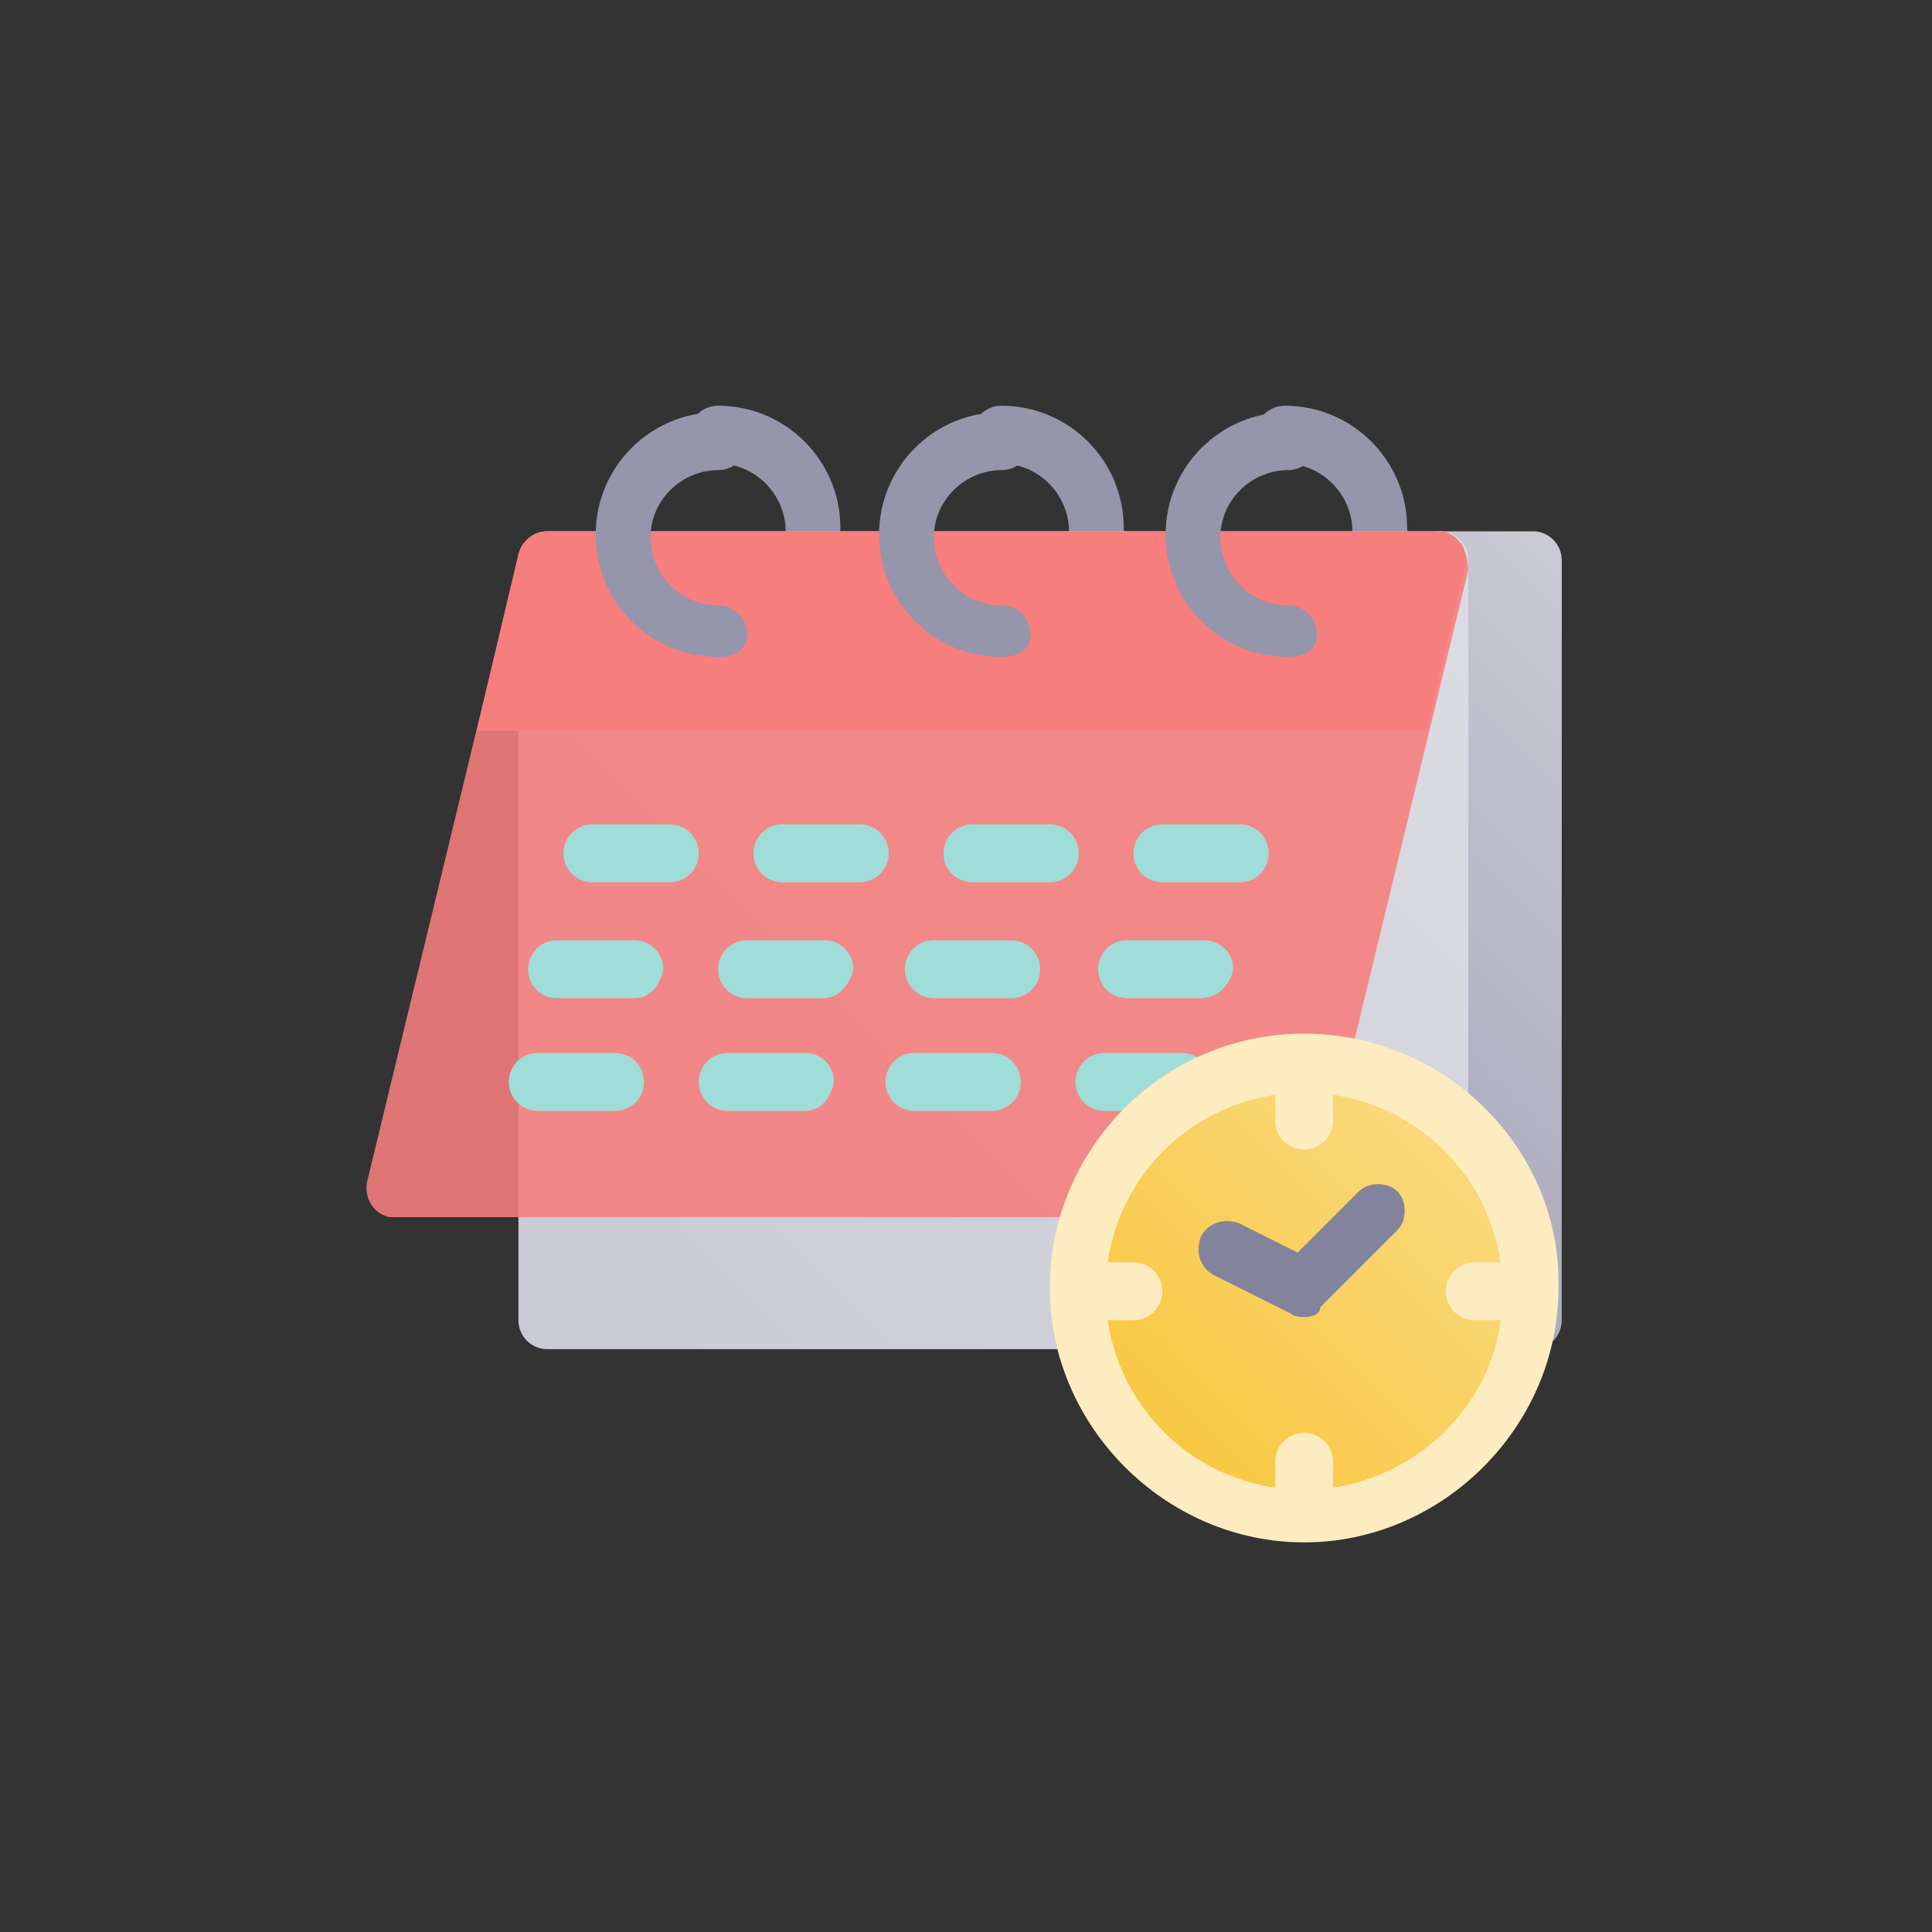 <svg width="60" height="60" viewBox="0 0 60 60" fill="none" xmlns="http://www.w3.org/2000/svg">
<rect x="0" y="0" width="60" height="60" fill="#333333" stroke="none"/>
<path d="M25.3 17.4C24.8 17.4 24.4 17 24.4 16.5C24.4 15.4 23.5 14.4 22.3 14.4C21.8 14.4 21.4 14 21.4 13.5C21.4 13 21.8 12.6 22.3 12.6C24.4 12.6 26.1 14.3 26.1 16.4C26.1 17 25.7 17.4 25.3 17.4Z" fill="#9595AC"/>
<path d="M34.099 17.4C33.599 17.4 33.199 17 33.199 16.5C33.199 15.4 32.299 14.4 31.099 14.4C30.599 14.4 30.199 14 30.199 13.5C30.199 13 30.599 12.6 31.099 12.6C33.199 12.6 34.899 14.3 34.899 16.4C34.999 17 34.599 17.4 34.099 17.4Z" fill="#9595AC"/>
<path d="M42.9 17.4C42.4 17.4 42 17 42 16.5C42 15.4 41.1 14.4 39.9 14.4C39.4 14.4 39 14 39 13.5C39 13 39.4 12.6 39.9 12.6C42 12.6 43.7 14.3 43.7 16.4C43.8 17 43.4 17.4 42.9 17.4Z" fill="#9595AC"/>
<path d="M44.701 16.5H47.601C48.101 16.5 48.501 16.9 48.501 17.4V41C48.501 41.5 48.101 41.9 47.601 41.9H44.701C44.201 41.9 43.801 41.5 43.801 41V17.4C43.801 16.9 44.201 16.5 44.701 16.5Z" fill="url(#paint0_linear_695_516)"/>
<path d="M17 16.5H44.7C45.2 16.5 45.6 16.9 45.6 17.4V41C45.6 41.5 45.2 41.9 44.7 41.9H17C16.5 41.9 16.1 41.5 16.1 41V17.4C16.1 16.9 16.5 16.5 17 16.5Z" fill="url(#paint1_linear_695_516)"/>
<path opacity="0.88" d="M45.4 16.9C45.2 16.7 45 16.6 44.7 16.6H17C16.6 16.6 16.2 16.9 16.1 17.3L11.4 36.7C11.3 37.2 11.6 37.7 12.1 37.8C12.2 37.8 12.2 37.8 12.3 37.8H40C40.4 37.8 40.8 37.5 40.9 37.1L45.6 17.7C45.6 17.4 45.5 17.1 45.4 16.9Z" fill="#F67E7D"/>
<path d="M45.501 17.6C45.601 17.1 45.301 16.6 44.801 16.5C44.701 16.5 44.701 16.5 44.601 16.5H17.001C16.601 16.5 16.201 16.8 16.101 17.2L14.801 22.7H44.301L45.501 17.6Z" fill="#F67E7D"/>
<path d="M32.601 27.4H30.201C29.701 27.4 29.301 27 29.301 26.5C29.301 26 29.701 25.6 30.201 25.6H32.601C33.101 25.6 33.501 26 33.501 26.5C33.501 27 33.101 27.4 32.601 27.4Z" fill="#A0DDD8"/>
<path d="M26.7 27.4H24.3C23.8 27.4 23.4 27 23.4 26.5C23.4 26 23.8 25.6 24.3 25.6H26.7C27.2 25.6 27.6 26 27.6 26.5C27.6 27 27.2 27.4 26.7 27.4Z" fill="#A0DDD8"/>
<path d="M20.8 27.4H18.4C17.9 27.4 17.5 27 17.5 26.5C17.5 26 17.9 25.6 18.4 25.6H20.8C21.3 25.6 21.7 26 21.7 26.5C21.7 27 21.3 27.4 20.8 27.4Z" fill="#A0DDD8"/>
<path d="M38.501 27.4H36.101C35.601 27.4 35.201 27 35.201 26.5C35.201 26 35.601 25.6 36.101 25.6H38.501C39.001 25.6 39.401 26 39.401 26.5C39.401 27 39.001 27.4 38.501 27.4Z" fill="#A0DDD8"/>
<path d="M31.402 31H29.002C28.502 31 28.102 30.6 28.102 30.1C28.102 29.6 28.502 29.2 29.002 29.2H31.402C31.902 29.2 32.302 29.6 32.302 30.1C32.302 30.6 31.902 31 31.402 31Z" fill="#A0DDD8"/>
<path d="M25.601 31H23.201C22.701 31 22.301 30.6 22.301 30.1C22.301 29.6 22.701 29.2 23.201 29.2H25.601C26.101 29.2 26.501 29.6 26.501 30.1C26.401 30.6 26.001 31 25.601 31Z" fill="#A0DDD8"/>
<path d="M19.7 31H17.3C16.8 31 16.4 30.6 16.4 30.1C16.4 29.6 16.8 29.2 17.3 29.2H19.7C20.2 29.2 20.6 29.6 20.6 30.1C20.5 30.6 20.2 31 19.7 31Z" fill="#A0DDD8"/>
<path d="M37.302 31H35.002C34.502 31 34.102 30.6 34.102 30.1C34.102 29.6 34.502 29.2 35.002 29.2H37.402C37.902 29.2 38.302 29.6 38.302 30.1C38.202 30.6 37.802 31 37.302 31Z" fill="#A0DDD8"/>
<path d="M30.8 34.5H28.4C27.9 34.5 27.5 34.1 27.5 33.6C27.5 33.1 27.9 32.7 28.4 32.7H30.8C31.3 32.7 31.7 33.1 31.7 33.6C31.7 34.1 31.3 34.5 30.8 34.5Z" fill="#A0DDD8"/>
<path d="M25.001 34.5H22.601C22.101 34.5 21.701 34.1 21.701 33.6C21.701 33.1 22.101 32.7 22.601 32.7H25.001C25.501 32.7 25.901 33.1 25.901 33.6C25.801 34.1 25.501 34.5 25.001 34.5Z" fill="#A0DDD8"/>
<path d="M19.101 34.5H16.701C16.201 34.5 15.801 34.1 15.801 33.6C15.801 33.1 16.201 32.7 16.701 32.7H19.101C19.601 32.7 20.001 33.1 20.001 33.6C20.001 34.1 19.601 34.5 19.101 34.5Z" fill="#A0DDD8"/>
<path d="M36.7 34.5H34.3C33.8 34.5 33.4 34.1 33.4 33.6C33.4 33.1 33.8 32.7 34.3 32.7H36.7C37.2 32.7 37.6 33.1 37.6 33.6C37.6 34.1 37.2 34.5 36.7 34.5Z" fill="#A0DDD8"/>
<path d="M39.999 20.4C37.899 20.4 36.199 18.7 36.199 16.6C36.199 14.5 37.899 12.8 39.999 12.8C40.499 12.8 40.899 13.2 40.899 13.7C40.899 14.2 40.499 14.6 39.999 14.6C38.899 14.6 37.899 15.5 37.899 16.7C37.899 17.8 38.799 18.8 39.999 18.8C40.499 18.8 40.899 19.2 40.899 19.7C40.899 20.2 40.499 20.4 39.999 20.4Z" fill="#9595AC"/>
<path d="M31.101 20.4C29.001 20.4 27.301 18.7 27.301 16.6C27.301 14.5 29.001 12.8 31.101 12.8C31.601 12.8 32.001 13.2 32.001 13.7C32.001 14.2 31.601 14.6 31.101 14.6C30.001 14.6 29.001 15.5 29.001 16.7C29.001 17.8 29.901 18.8 31.101 18.8C31.601 18.8 32.001 19.2 32.001 19.7C32.001 20.2 31.601 20.4 31.101 20.4Z" fill="#9595AC"/>
<path d="M22.3 20.4C20.2 20.4 18.5 18.7 18.5 16.6C18.5 14.5 20.2 12.8 22.3 12.8C22.8 12.8 23.2 13.2 23.2 13.7C23.2 14.2 22.8 14.6 22.3 14.6C21.2 14.6 20.2 15.5 20.2 16.7C20.2 17.8 21.1 18.8 22.3 18.8C22.8 18.8 23.2 19.2 23.2 19.7C23.2 20.2 22.8 20.4 22.3 20.4Z" fill="#9595AC"/>
<path d="M40.5 47.2C44.422 47.2 47.6 44.021 47.6 40.1C47.6 36.179 44.422 33 40.5 33C36.579 33 33.4 36.179 33.4 40.1C33.4 44.021 36.579 47.2 40.5 47.2Z" fill="url(#paint2_linear_695_516)"/>
<path d="M40.5 32.1C36.1 32.1 32.6 35.7 32.6 40C32.6 44.3 36.2 47.9 40.5 47.9C44.8 47.9 48.4 44.3 48.4 40C48.5 35.7 44.9 32.1 40.5 32.1ZM41.4 46.2V45.4C41.4 44.9 41 44.5 40.5 44.5C40 44.5 39.6 44.9 39.6 45.4V46.2C36.9 45.8 34.8 43.7 34.4 41H35.2C35.7 41 36.1 40.6 36.1 40.1C36.1 39.6 35.7 39.2 35.2 39.2H34.4C34.8 36.5 36.9 34.4 39.6 34V34.8C39.6 35.3 40 35.7 40.5 35.7C41 35.7 41.4 35.3 41.4 34.8V34C44.1 34.4 46.2 36.5 46.6 39.2H45.8C45.3 39.2 44.9 39.6 44.9 40.1C44.9 40.6 45.3 41 45.8 41H46.6C46.3 43.6 44.1 45.8 41.4 46.2Z" fill="#FDECBF"/>
<path d="M40.499 40.9C40.399 40.9 40.199 40.9 40.099 40.8L37.699 39.6C37.299 39.4 37.099 38.9 37.299 38.4C37.499 38 37.999 37.8 38.499 38L40.299 38.9L42.199 37C42.499 36.7 43.099 36.7 43.399 37C43.699 37.3 43.699 37.9 43.399 38.2L40.999 40.6C40.999 40.8 40.799 40.9 40.499 40.9Z" fill="#83839E"/>
<defs>
<linearGradient id="paint0_linear_695_516" x1="38.907" y1="36.437" x2="53.399" y2="21.945" gradientUnits="userSpaceOnUse">
<stop offset="0.015" stop-color="#A6A6B9"/>
<stop offset="1" stop-color="#CACAD5"/>
</linearGradient>
<linearGradient id="paint1_linear_695_516" x1="17.423" y1="42.617" x2="44.275" y2="15.765" gradientUnits="userSpaceOnUse">
<stop offset="0.015" stop-color="#CACAD5"/>
<stop offset="1" stop-color="#DCDCE3"/>
</linearGradient>
<linearGradient id="paint2_linear_695_516" x1="35.548" y1="45.048" x2="45.536" y2="35.06" gradientUnits="userSpaceOnUse">
<stop offset="0.011" stop-color="#F8C73F"/>
<stop offset="1" stop-color="#FADA7F"/>
</linearGradient>
</defs>
</svg>
